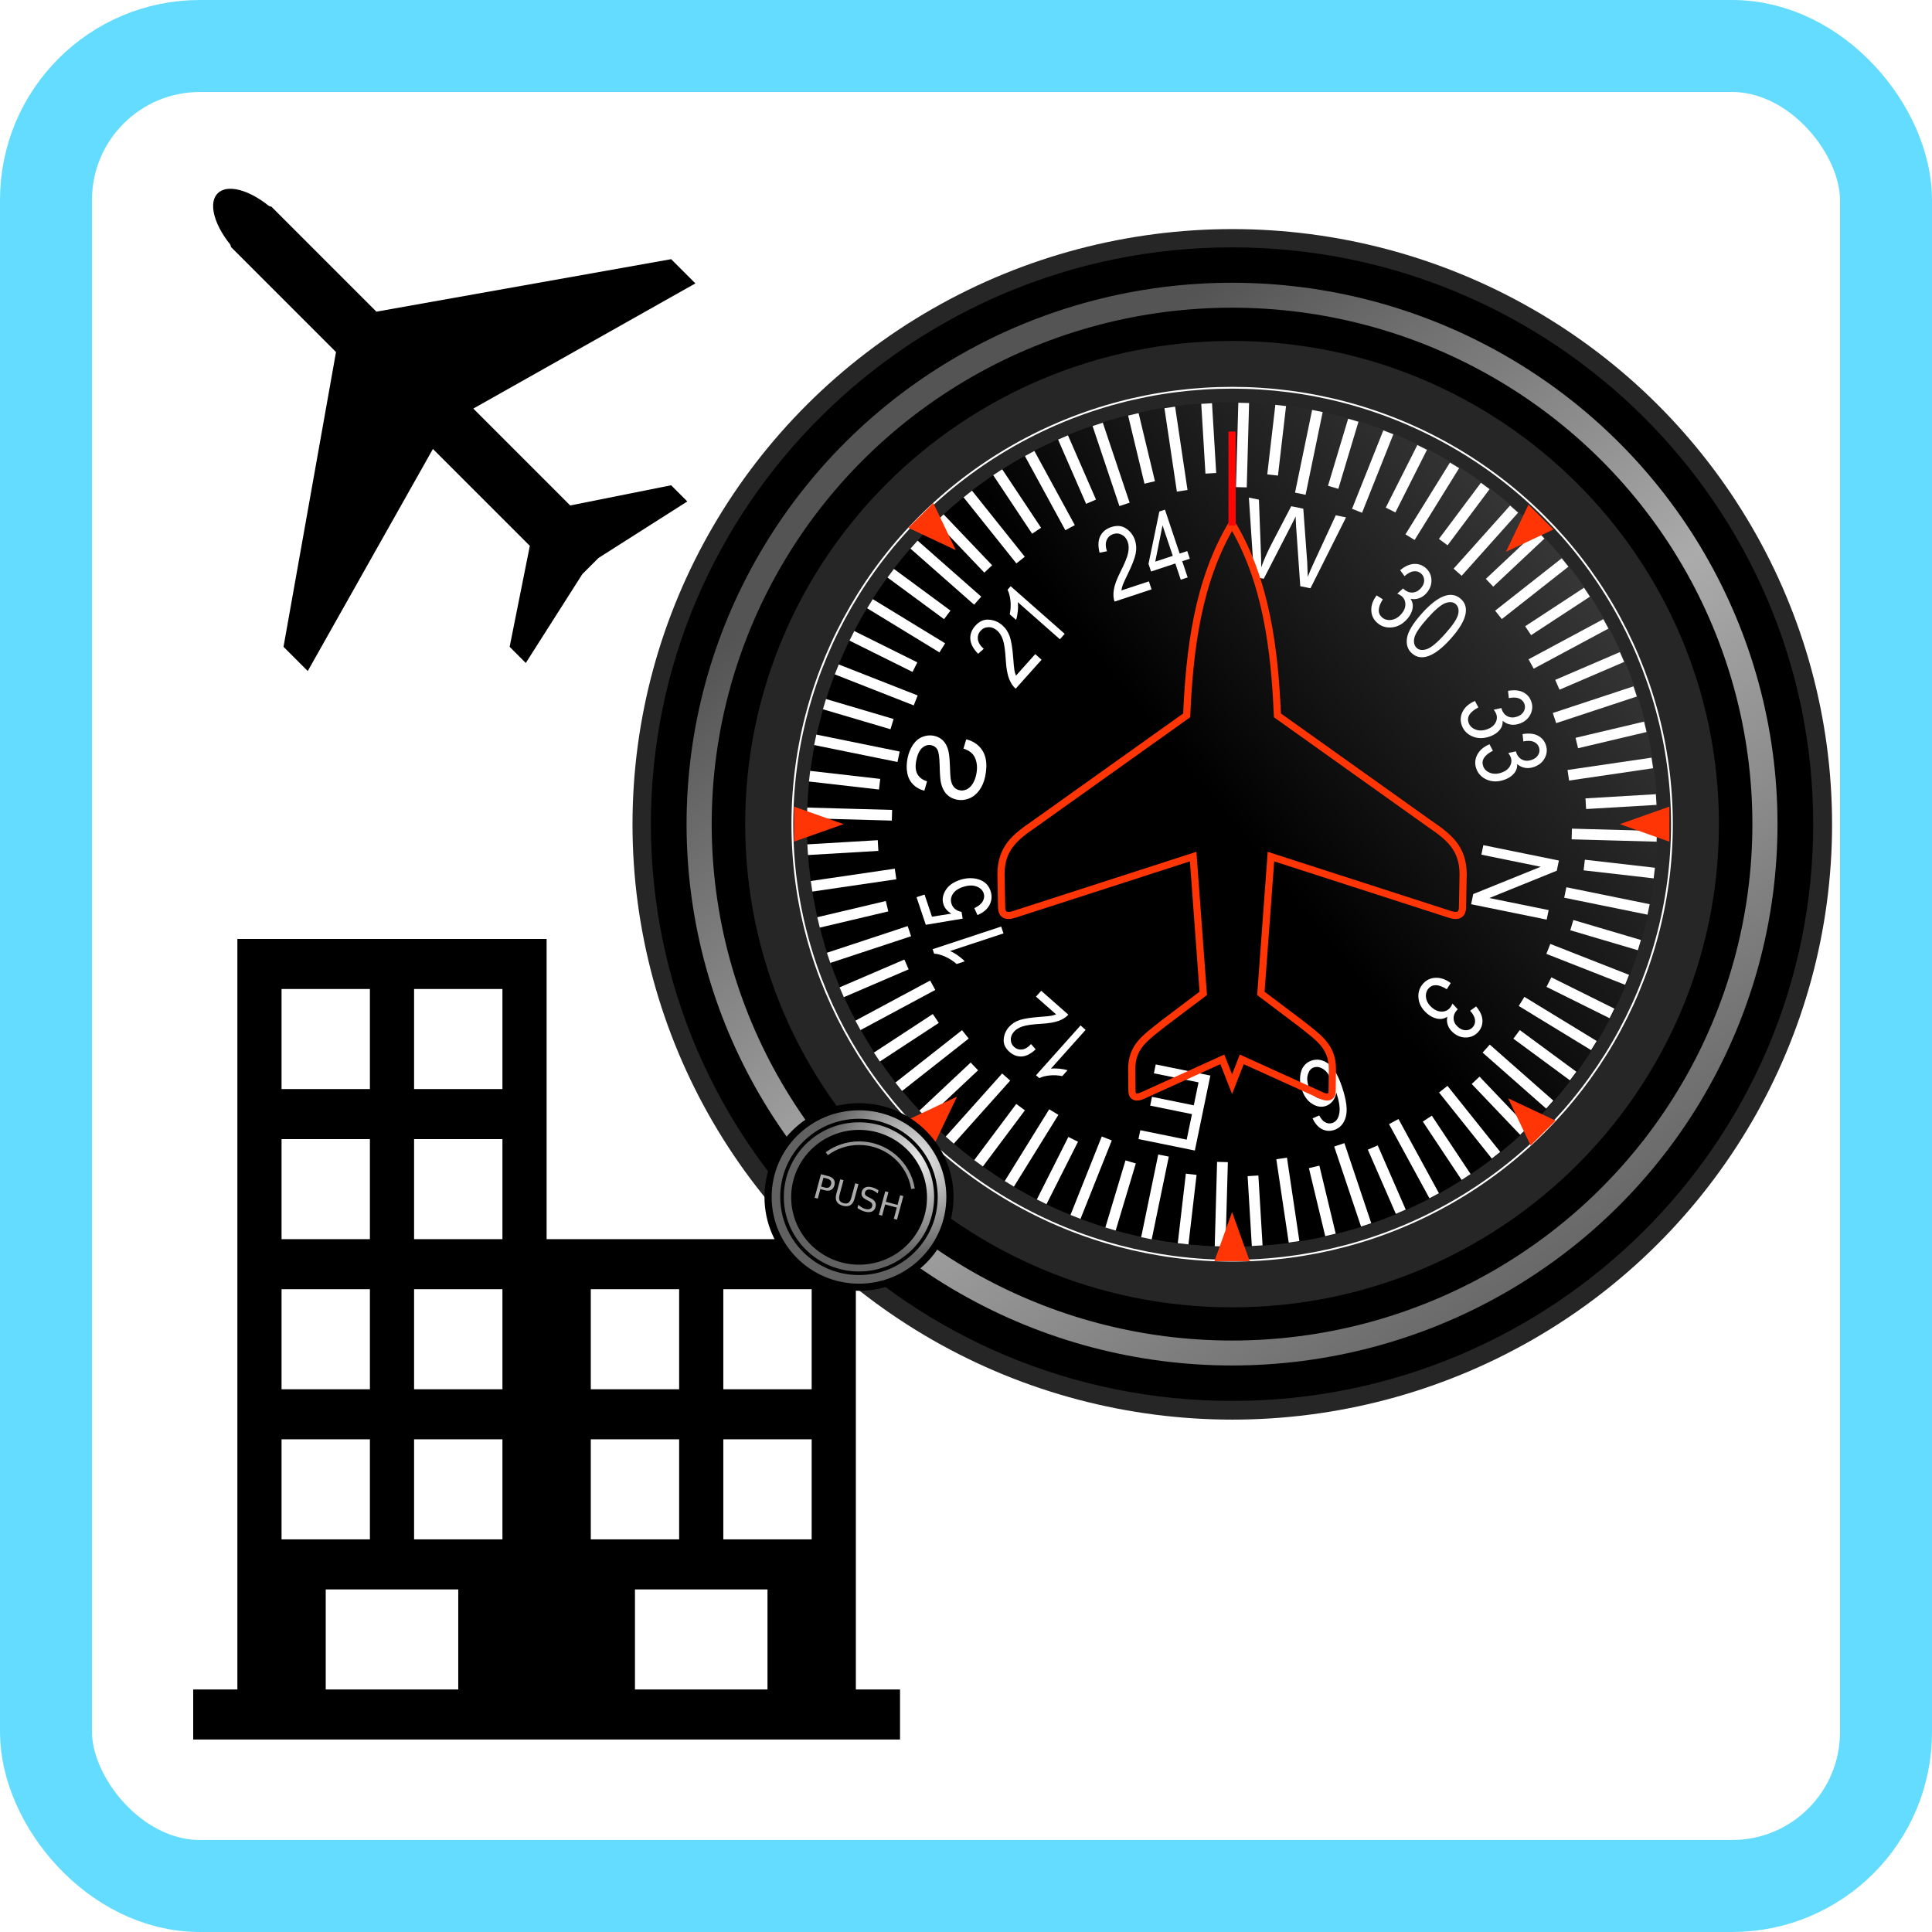 <?xml version="1.0" encoding="UTF-8" standalone="no"?>
<!-- Created with Inkscape (http://www.inkscape.org/) -->

<svg
   xmlns:dc="http://purl.org/dc/elements/1.1/"
   xmlns:cc="http://creativecommons.org/ns#"
   xmlns:rdf="http://www.w3.org/1999/02/22-rdf-syntax-ns#"
   xmlns:svg="http://www.w3.org/2000/svg"
   xmlns="http://www.w3.org/2000/svg"
   xmlns:xlink="http://www.w3.org/1999/xlink"
   xmlns:sodipodi="http://sodipodi.sourceforge.net/DTD/sodipodi-0.dtd"
   xmlns:inkscape="http://www.inkscape.org/namespaces/inkscape"
   width="500"
   height="500"
   viewBox="0 0 500 500"
   id="svg2"
   version="1.1"
   inkscape:version="0.91 r13725"
   sodipodi:docname="Heading Indicator with Airplane and Office on Round Rect Light Blue.svg">
  <defs
     id="defs4">
    <inkscape:perspective
       id="perspective10"
       inkscape:persp3d-origin="372.04724 : 350.78739 : 1"
       inkscape:vp_z="744.09448 : 526.18109 : 1"
       inkscape:vp_y="0 : 1000 : 0"
       inkscape:vp_x="0 : 526.18109 : 1"
       sodipodi:type="inkscape:persp3d" />
    <inkscape:perspective
       sodipodi:type="inkscape:persp3d"
       inkscape:vp_x="0 : 526.18109 : 1"
       inkscape:vp_y="0 : 1000 : 0"
       inkscape:vp_z="744.09448 : 526.18109 : 1"
       inkscape:persp3d-origin="372.04724 : 350.78739 : 1"
       id="perspective2390" />
    <inkscape:perspective
       sodipodi:type="inkscape:persp3d"
       inkscape:vp_x="0 : 526.18109 : 1"
       inkscape:vp_y="0 : 1000 : 0"
       inkscape:vp_z="744.09448 : 526.18109 : 1"
       inkscape:persp3d-origin="372.04724 : 350.78739 : 1"
       id="perspective2494" />
    <inkscape:perspective
       sodipodi:type="inkscape:persp3d"
       inkscape:vp_x="0 : 526.18109 : 1"
       inkscape:vp_y="0 : 1000 : 0"
       inkscape:vp_z="744.09448 : 526.18109 : 1"
       inkscape:persp3d-origin="372.04724 : 350.78739 : 1"
       id="perspective3394" />
    <inkscape:perspective
       sodipodi:type="inkscape:persp3d"
       inkscape:vp_x="0 : 16 : 1"
       inkscape:vp_y="0 : 1000 : 0"
       inkscape:vp_z="32 : 16 : 1"
       inkscape:persp3d-origin="16 : 10.666667 : 1"
       id="perspective3458" />
    <linearGradient
       id="linearGradient5463">
      <stop
         id="stop5465"
         offset="0"
         style="stop-color:white;stop-opacity:1;" />
      <stop
         id="stop5467"
         offset="1"
         style="stop-color:white;stop-opacity:0;" />
    </linearGradient>
    <linearGradient
       id="linearGradient5855">
      <stop
         id="stop5857"
         offset="0"
         style="stop-color:#ececec;stop-opacity:1;" />
      <stop
         id="stop5859"
         offset="1"
         style="stop-color:#616161;stop-opacity:1;" />
    </linearGradient>
    <linearGradient
       id="linearGradient5786">
      <stop
         id="stop5788"
         offset="0"
         style="stop-color:#363636;stop-opacity:1;" />
      <stop
         id="stop5790"
         offset="1"
         style="stop-color:#000000;stop-opacity:1;" />
    </linearGradient>
    <linearGradient
       id="linearGradient5747">
      <stop
         id="stop5749"
         offset="0"
         style="stop-color:#545454;stop-opacity:1;" />
      <stop
         style="stop-color:#ababab;stop-opacity:1;"
         offset="0.5"
         id="stop5755" />
      <stop
         id="stop5751"
         offset="1"
         style="stop-color:#656565;stop-opacity:1;" />
    </linearGradient>
    <filter
       id="filter5743"
       inkscape:collect="always">
      <feGaussianBlur
         id="feGaussianBlur5745"
         stdDeviation="2.363"
         inkscape:collect="always" />
    </filter>
    <linearGradient
       gradientUnits="userSpaceOnUse"
       y2="286.431"
       x2="263.229"
       y1="111.156"
       x1="132.148"
       id="linearGradient5753"
       xlink:href="#linearGradient5747"
       inkscape:collect="always" />
    <linearGradient
       gradientUnits="userSpaceOnUse"
       y2="187.362"
       x2="191.429"
       y1="115.969"
       x1="280.226"
       id="linearGradient5792"
       xlink:href="#linearGradient5786"
       inkscape:collect="always" />
    <filter
       id="filter5851"
       inkscape:collect="always">
      <feGaussianBlur
         id="feGaussianBlur5853"
         stdDeviation="0.944"
         inkscape:collect="always" />
    </filter>
    <radialGradient
       gradientUnits="userSpaceOnUse"
       r="30.442"
       fy="277.944"
       fx="112.07"
       cy="277.944"
       cx="112.07"
       id="radialGradient5861"
       xlink:href="#linearGradient5855"
       inkscape:collect="always" />
    <radialGradient
       r="30.442"
       fy="277.944"
       fx="112.07"
       cy="277.944"
       cx="112.07"
       gradientUnits="userSpaceOnUse"
       id="radialGradient5949"
       xlink:href="#linearGradient5855"
       inkscape:collect="always" />
  </defs>
  <sodipodi:namedview
     id="base"
     pagecolor="#ffffff"
     bordercolor="#666666"
     borderopacity="1.0"
     inkscape:pageopacity="0.0"
     inkscape:pageshadow="2"
     inkscape:zoom="0.41859222"
     inkscape:cx="-497.87781"
     inkscape:cy="156.94371"
     inkscape:document-units="px"
     inkscape:current-layer="layer1"
     showgrid="false"
     inkscape:window-width="1858"
     inkscape:window-height="1057"
     inkscape:window-x="54"
     inkscape:window-y="-8"
     inkscape:window-maximized="1"
     units="px" />
  <g
     inkscape:label="Layer 1"
     inkscape:groupmode="layer"
     id="layer1"
     transform="translate(0,-552.362)">
    <rect
       style="fill:#ffffff;fill-opacity:1;stroke:#64dcff;stroke-width:23.81;stroke-linejoin:round;stroke-miterlimit:4;stroke-dasharray:none;stroke-opacity:1"
       id="rect4148"
       width="476.19"
       height="476.19"
       x="11.905"
       y="564.267"
       ry="39.816" />
    <g
       id="g4218"
       transform="translate(495.539,244.899)">
      <g
         id="g4305"
         transform="matrix(0.377,0,0,0.427,-445.539,550.464)">
        <g
           id="g4265">
          <path
             id="path4267"
             d="m 454.89,454.886 0,-272.931 -212.283,0 0,-181.955 -212.279,0 0,454.886 -30.327,0 0,30.326 485.211,0 0,-30.326 -30.322,0 z M 60.652,30.327 l 60.653,0 0,60.651 -60.653,0 0,-60.651 z m 0,90.977 60.653,0 0,60.651 -60.653,0 0,-60.651 z m 0,90.978 60.653,0 0,60.648 -60.653,0 0,-60.648 z m 0,90.975 60.653,0 0,60.648 -60.653,0 0,-60.648 z m 121.304,151.629 -90.977,0 0,-60.649 90.978,0 0,60.649 z m 30.327,-90.98 -60.654,0 0,-60.648 60.654,0 0,60.648 z m 0,-90.976 -60.654,0 0,-60.648 60.654,0 0,60.648 z m 0,-90.975 -60.654,0 0,-60.651 60.654,0 0,60.651 z m 0,-90.977 -60.654,0 0,-60.651 60.654,0 0,60.651 z m 60.651,121.304 60.653,0 0,60.648 -60.653,0 0,-60.648 z m 0,90.975 60.653,0 0,60.648 -60.653,0 0,-60.648 z m 121.302,151.629 -90.98,0 0,-60.649 90.98,0 0,60.649 z m 30.326,-90.98 -60.653,0 0,-60.648 60.653,0 0,60.648 z m 0,-90.976 -60.653,0 0,-60.648 60.653,0 0,60.648 z"
             inkscape:connector-curvature="0" />
        </g>
        <g
           id="g4269" />
        <g
           id="g4271" />
        <g
           id="g4273" />
        <g
           id="g4275" />
        <g
           id="g4277" />
        <g
           id="g4279" />
        <g
           id="g4281" />
        <g
           id="g4283" />
        <g
           id="g4285" />
        <g
           id="g4287" />
        <g
           id="g4289" />
        <g
           id="g4291" />
        <g
           id="g4293" />
        <g
           id="g4295" />
        <g
           id="g4297" />
      </g>
      <g
         transform="matrix(0.929,0,0,0.922,-362.905,347.584)"
         style="display:inline"
         inkscape:label="v"
         id="layer3"
         inkscape:transform-center-x="189.85699"
         inkscape:transform-center-y="-117.74765">
        <circle
           style="display:inline;fill:#000000;fill-opacity:1;fill-rule:evenodd;stroke:none;stroke-width:0.933;stroke-linecap:butt;stroke-linejoin:miter;stroke-miterlimit:4;stroke-dasharray:none;stroke-dashoffset:0;stroke-opacity:1"
           id="path5795"
           transform="matrix(1.072,0,0,1.072,-4.735,-13.014)"
           cx="191.429"
           cy="187.362"
           r="114.286" />
        <circle
           transform="matrix(1.462,0,0,1.462,-79.352,-86.047)"
           id="path5798"
           style="display:inline;fill:#262626;fill-opacity:1;fill-rule:evenodd;stroke:none;stroke-width:0.933;stroke-linecap:butt;stroke-linejoin:miter;stroke-miterlimit:4;stroke-dasharray:none;stroke-dashoffset:0;stroke-opacity:1"
           cx="191.429"
           cy="187.362"
           r="114.286" />
        <circle
           style="display:inline;fill:url(#linearGradient5792);fill-opacity:1;fill-rule:evenodd;stroke:none;stroke-width:0.965;stroke-linecap:butt;stroke-linejoin:miter;stroke-miterlimit:4;stroke-dasharray:none;stroke-dashoffset:0;stroke-opacity:1"
           id="path4815"
           transform="matrix(1.037,0,0,1.037,2.033,-6.39)"
           cx="191.429"
           cy="187.362"
           r="114.286" />
        <g
           transform="matrix(-0.201,0.98,-0.98,-0.201,424.764,29.258)"
           id="g5978">
          <path
             id="path5639"
             style="display:inline;fill:none;fill-opacity:1;fill-rule:evenodd;stroke:#ffffff;stroke-width:3;stroke-linecap:butt;stroke-linejoin:miter;stroke-miterlimit:4;stroke-dasharray:none;stroke-dashoffset:0;stroke-opacity:1"
             d="m 216.908,94.492 4.095,-23.223 m -11.942,18.159 1.711,-19.56 m -18.927,19.56 -1.711,-19.56 M 174.903,92.46 169.821,73.495 m -11.094,24.839 -8.288,-17.775 m -6.627,26.364 -11.254,-16.072 m -1.98,27.09 -13.875,-13.875 m 2.858,27.109 -16.072,-11.254 m 7.487,26.171 -17.777,-8.289 m 11.905,24.465 -18.972,-5.083 m 15.941,22.025 -19.564,-1.712 m 19.564,18.926 -19.564,1.712 m 22.559,15.239 -18.939,5.075 m 24.874,11.078 -17.809,8.304 m 26.387,6.611 -16.099,11.273 m 27.127,1.944 -0.016,0.016 m 0,0 -13.897,13.897 m 27.118,-2.869 -11.275,16.102 m 26.19,-7.515 -8.29,17.779 m 24.465,-11.906 -5.083,18.97 m 22.024,-15.938 -1.712,19.564 m 18.926,-19.564 1.712,19.564 m 15.229,-22.596 5.083,18.97 m 11.091,-24.843 8.29,17.779 m 6.625,-26.366 11.275,16.102 m 1.931,-27.146 0.016,0.016 m 0,0 13.891,13.891 m -2.879,-27.123 16.099,11.273 m -7.496,-26.177 17.791,8.296 m -11.881,-24.46 18.939,5.075 m -15.944,-22.026 19.564,1.712 m -19.564,-18.926 19.564,-1.712 M 295.802,162.266 314.774,157.182 m -24.843,-11.092 17.777,-8.289 m -26.38,-6.616 16.082,-11.261 m -27.082,-1.985 13.875,-13.875 m -27.109,2.858 11.254,-16.072 m -26.17,7.484 8.288,-17.775 m -24.464,11.901 5.082,-18.966 m -30.632,19.558 0,-23.683 M 184.013,94.577 179.902,71.265 M 168.067,98.834 159.98,76.616 M 153.118,105.829 141.283,85.329 M 139.562,115.248 124.351,97.12 m 3.536,29.805 -18.128,-15.212 m 8.692,28.757 -20.504,-11.838 m 13.531,26.798 -22.221,-8.088 m 17.936,24.028 -23.317,-4.111 m 21.793,20.556 -23.688,0 m 25.214,16.444 -23.318,4.112 m 27.604,11.828 -22.223,8.088 m 29.183,6.878 -20.493,11.832 m 29.944,1.705 -18.131,15.214 m 29.806,-3.539 -15.214,18.131 m 28.77,-8.714 -11.852,20.527 m 26.799,-13.534 -8.088,22.223 m 24.028,-17.936 -4.106,23.287 m 20.55,-21.793 0,23.688 m 16.444,-25.182 4.106,23.287 m 11.833,-27.574 8.088,22.223 m 6.859,-29.216 11.852,20.527 m 1.704,-29.945 15.214,18.131 m -3.539,-29.806 18.131,15.214 m -8.681,-28.751 20.493,11.832 m -13.532,-26.798 22.223,8.088 m -17.936,-24.028 23.318,4.112 m -21.792,-20.556 23.688,0 m -25.212,-16.444 23.317,-4.111 m -27.602,-11.829 22.221,-8.088 m -29.194,-6.872 20.504,-11.838 m -29.941,-1.708 18.128,-15.212 m -29.804,3.535 15.207,-18.123 m -28.763,8.704 11.836,-20.5 m -26.784,13.505 8.087,-22.218"
             inkscape:connector-curvature="0" />
          <path
             style="font-style:normal;font-variant:normal;font-weight:normal;font-stretch:normal;font-size:30px;font-family:Arial;-inkscape-font-specification:Arial;display:inline;fill:#ffffff;fill-opacity:1;stroke:none;stroke-width:1px;stroke-linecap:butt;stroke-linejoin:miter;stroke-opacity:1"
             d="m 192.032,118.072 0,-21.475 2.915,0 11.279,16.86 0,-16.86 2.725,0 0,21.475 -2.915,0 -11.279,-16.875 0,16.875 -2.725,0"
             id="text5666"
             inkscape:connector-curvature="0" />
          <path
             style="font-style:normal;font-variant:normal;font-weight:normal;font-stretch:normal;font-size:30px;font-family:Arial;-inkscape-font-specification:Arial;display:inline;fill:#ffffff;fill-opacity:1;stroke:none;stroke-width:1px;stroke-linecap:butt;stroke-linejoin:miter;stroke-opacity:1"
             d="m 191.89,265.1 2.681,0.234 c 0.127,-1.074 0.42,-1.958 0.879,-2.651 0.469,-0.684 1.191,-1.24 2.168,-1.67 0.977,-0.42 2.075,-0.63 3.296,-0.63 1.084,0 2.041,0.161 2.871,0.483 0.83,0.322 1.445,0.762 1.846,1.318 0.41,0.566 0.615,1.182 0.615,1.846 -2e-5,0.674 -0.195,1.26 -0.586,1.758 -0.391,0.508 -1.035,0.933 -1.934,1.274 -0.576,0.225 -1.851,0.571 -3.823,1.04 -1.973,0.478 -3.354,0.928 -4.146,1.348 -1.025,0.537 -1.792,1.201 -2.3,1.992 -0.498,0.801 -0.747,1.694 -0.747,2.681 0,1.084 0.308,2.095 0.923,3.032 0.615,0.947 1.514,1.665 2.695,2.153 1.182,0.488 2.495,0.732 3.94,0.732 1.592,-2e-5 2.993,-0.259 4.204,-0.776 1.221,-0.508 2.158,-1.26 2.812,-2.256 0.654,-0.996 1.006,-2.124 1.055,-3.384 l -2.725,-0.205 c -0.146,1.357 -0.645,2.383 -1.494,3.076 -0.84,0.693 -2.085,1.04 -3.735,1.04 -1.719,-2e-5 -2.974,-0.317 -3.765,-0.952 -0.781,-0.625 -1.172,-1.382 -1.172,-2.271 0,-0.771 0.278,-1.406 0.835,-1.904 0.547,-0.498 1.973,-1.011 4.277,-1.538 2.314,-0.518 3.901,-0.972 4.761,-1.362 1.25,-0.576 2.173,-1.309 2.769,-2.197 0.596,-0.879 0.894,-1.895 0.894,-3.047 -2e-5,-1.143 -0.327,-2.222 -0.981,-3.237 -0.654,-1.006 -1.597,-1.792 -2.827,-2.358 -1.221,-0.557 -2.598,-0.835 -4.131,-0.835 -1.943,0 -3.574,0.283 -4.893,0.85 -1.309,0.566 -2.339,1.416 -3.091,2.549 -0.742,1.143 -1.133,2.432 -1.172,3.867"
             id="text5670"
             inkscape:connector-curvature="0" />
          <path
             style="font-style:normal;font-variant:normal;font-weight:normal;font-stretch:normal;font-size:30px;font-family:Arial;-inkscape-font-specification:Arial;display:inline;fill:#ffffff;fill-opacity:1;stroke:none;stroke-width:1px;stroke-linecap:butt;stroke-linejoin:miter;stroke-opacity:1"
             d="m 131.095,179.707 -21.475,-5.698 0,2.915 14.077,3.267 c 1.475,0.352 2.939,0.654 4.395,0.908 -2.295,0.547 -3.618,0.869 -3.97,0.967 l -14.502,4.087 0,3.428 10.869,3.076 c 2.695,0.771 5.229,1.328 7.603,1.67 -1.357,0.273 -2.915,0.63 -4.673,1.069 l -13.799,3.369 0,2.856 21.475,-5.889 0,-2.739 -16.362,-4.526 c -1.367,-0.381 -2.207,-0.605 -2.52,-0.674 0.986,-0.225 1.826,-0.435 2.52,-0.63 l 16.362,-4.556 0,-2.9"
             id="text5674"
             inkscape:connector-curvature="0" />
          <path
             style="font-style:normal;font-variant:normal;font-weight:normal;font-stretch:normal;font-size:30px;font-family:Arial;-inkscape-font-specification:Arial;display:inline;fill:#ffffff;fill-opacity:1;stroke:none;stroke-width:1px;stroke-linecap:butt;stroke-linejoin:miter;stroke-opacity:1"
             d="m 292.107,179.552 -21.475,0 0,15.527 2.534,0 0,-12.686 6.577,0 0,11.88 2.52,0 0,-11.88 7.31,0 0,13.184 2.534,0 0,-16.025"
             id="text5678"
             inkscape:connector-curvature="0" />
          <path
             style="font-style:normal;font-variant:normal;font-weight:bold;font-stretch:normal;font-size:28px;font-family:'Arial Narrow';-inkscape-font-specification:'Arial Narrow Bold';display:inline;fill:#ffffff;fill-opacity:1;stroke:none;stroke-width:1px;stroke-linecap:butt;stroke-linejoin:miter;stroke-opacity:1"
             d="m 231.76,119.197 1.916,0.728 c -0.949,2.483 -0.686,4.151 0.79,5.003 0.797,0.46 1.682,0.524 2.653,0.19 0.976,-0.342 1.774,-1.049 2.394,-2.123 0.583,-1.01 0.784,-1.978 0.603,-2.904 -0.181,-0.926 -0.663,-1.614 -1.444,-2.065 -0.332,-0.191 -0.788,-0.349 -1.368,-0.474 l 1.281,-1.755 0.259,0.181 c 0.86,0.497 1.712,0.636 2.554,0.417 0.842,-0.219 1.518,-0.77 2.029,-1.655 0.469,-0.813 0.62,-1.594 0.453,-2.343 -0.163,-0.757 -0.568,-1.322 -1.215,-1.696 -0.671,-0.387 -1.39,-0.455 -2.156,-0.203 -0.754,0.249 -1.497,0.862 -2.23,1.839 l -1.522,-1.384 c 1.078,-1.356 2.222,-2.19 3.433,-2.501 1.211,-0.311 2.365,-0.15 3.462,0.483 1.152,0.665 1.885,1.657 2.198,2.974 0.313,1.317 0.096,2.623 -0.652,3.918 -0.456,0.789 -1.033,1.388 -1.731,1.795 -0.69,0.412 -1.444,0.614 -2.26,0.606 0.477,0.486 0.796,1.018 0.958,1.595 0.161,0.577 0.181,1.236 0.059,1.976 -0.122,0.74 -0.399,1.485 -0.832,2.235 -0.921,1.594 -2.144,2.63 -3.672,3.106 -1.523,0.468 -2.939,0.324 -4.249,-0.433 -1.216,-0.702 -1.99,-1.739 -2.325,-3.11 -0.334,-1.372 -0.13,-2.838 0.613,-4.398"
             id="text5682"
             inkscape:connector-curvature="0" />
          <path
             style="font-style:normal;font-variant:normal;font-weight:bold;font-stretch:normal;font-size:28px;font-family:'Arial Narrow';-inkscape-font-specification:'Arial Narrow Bold';display:inline;fill:#ffffff;fill-opacity:1;stroke:none;stroke-width:1px;stroke-linecap:butt;stroke-linejoin:miter;stroke-opacity:1"
             d="m 276.68,149.253 -1.171,-1.645 c 0.796,-0.681 1.29,-1.292 1.482,-1.835 0.284,-0.785 0.236,-1.505 -0.142,-2.16 -0.588,-1.018 -1.691,-1.471 -3.309,-1.357 -1.395,0.1 -3.16,0.761 -5.296,1.984 0.99,-0.035 1.854,0.14 2.592,0.524 0.746,0.38 1.314,0.909 1.706,1.588 0.652,1.129 0.706,2.408 0.163,3.837 -0.531,1.432 -1.652,2.643 -3.365,3.632 -1.16,0.67 -2.337,1.065 -3.53,1.186 -1.181,0.124 -2.188,-0.016 -3.02,-0.419 -0.833,-0.403 -1.479,-1.004 -1.94,-1.801 -0.829,-1.437 -0.866,-2.994 -0.109,-4.673 0.757,-1.679 2.647,-3.391 5.67,-5.136 3.355,-1.937 6.018,-2.838 7.99,-2.703 1.98,0.13 3.401,0.941 4.262,2.433 0.624,1.081 0.775,2.199 0.452,3.354 -0.31,1.158 -1.122,2.221 -2.436,3.19 m -11.605,-2.819 c -1.255,0.725 -2.095,1.604 -2.518,2.638 -0.416,1.03 -0.398,1.935 0.053,2.716 0.396,0.687 1.109,1.091 2.137,1.213 1.033,0.13 2.177,-0.167 3.432,-0.892 1.231,-0.711 2.032,-1.531 2.4,-2.459 0.369,-0.929 0.33,-1.78 -0.117,-2.553 -0.438,-0.758 -1.16,-1.225 -2.167,-1.401 -0.995,-0.173 -2.068,0.073 -3.22,0.738"
             id="text5686"
             inkscape:connector-curvature="0" />
          <path
             style="font-style:normal;font-variant:normal;font-weight:bold;font-stretch:normal;font-size:26px;font-family:'Arial Narrow';-inkscape-font-specification:'Arial Narrow Bold';display:inline;fill:#ffffff;fill-opacity:1;stroke:none;stroke-width:1px;stroke-linecap:butt;stroke-linejoin:miter;stroke-opacity:1"
             d="m 264.118,217.782 0.939,-1.627 12.611,7.281 c -0.224,-0.628 -0.385,-1.39 -0.483,-2.287 -0.09,-0.893 -0.101,-1.671 -0.031,-2.334 l 1.913,1.104 c -0.003,1.19 0.169,2.34 0.515,3.449 0.343,1.116 0.785,2.017 1.328,2.702 l -0.609,1.055 -16.184,-9.344 m -5.423,13.786 -1.902,-1.098 5.046,-8.741 c 0.782,0.422 1.51,1.15 2.184,2.184 0.669,1.041 1.278,2.585 1.826,4.631 0.634,2.389 1.226,4.055 1.776,4.998 0.557,0.947 1.192,1.626 1.903,2.037 0.821,0.474 1.628,0.617 2.42,0.43 0.795,-0.176 1.396,-0.616 1.803,-1.319 0.436,-0.755 0.515,-1.535 0.237,-2.34 -0.278,-0.805 -0.937,-1.509 -1.978,-2.109 l 1.174,-1.551 c 1.479,1.01 2.389,2.117 2.73,3.321 0.344,1.215 0.159,2.442 -0.556,3.681 -0.779,1.349 -1.821,2.105 -3.128,2.269 -1.311,0.172 -2.545,-0.077 -3.703,-0.746 -1.026,-0.592 -1.855,-1.433 -2.488,-2.521 -0.625,-1.084 -1.284,-2.838 -1.976,-5.26 -0.431,-1.539 -0.743,-2.555 -0.938,-3.048 -0.198,-0.486 -0.426,-0.92 -0.684,-1.304 l -3.745,6.487"
             id="text5690"
             inkscape:connector-curvature="0" />
          <path
             style="font-style:normal;font-variant:normal;font-weight:bold;font-stretch:normal;font-size:28px;font-family:'Arial Narrow';-inkscape-font-specification:'Arial Narrow Bold';display:inline;fill:#ffffff;fill-opacity:1;stroke:none;stroke-width:1px;stroke-linecap:butt;stroke-linejoin:miter;stroke-opacity:1"
             d="m 241.379,245.008 1.752,-1.012 7.841,13.581 c 0.129,-0.706 0.39,-1.504 0.781,-2.393 0.396,-0.881 0.806,-1.612 1.228,-2.193 l 1.189,2.06 c -0.644,1.109 -1.103,2.273 -1.377,3.494 -0.282,1.226 -0.354,2.304 -0.216,3.235 l -1.137,0.656 -10.062,-17.429 m -1.827,7.117 -1.726,1.249 c -0.78,-1.023 -1.576,-1.663 -2.388,-1.921 -0.815,-0.245 -1.554,-0.176 -2.217,0.207 -0.829,0.479 -1.324,1.27 -1.487,2.374 -0.158,1.112 0.144,2.327 0.905,3.645 0.716,1.239 1.561,2.03 2.537,2.371 0.973,0.354 1.897,0.278 2.773,-0.228 0.529,-0.305 0.94,-0.742 1.232,-1.311 0.289,-0.556 0.415,-1.176 0.378,-1.86 l 1.796,-0.69 3.762,9.715 -7.069,4.081 -1.176,-2.037 5.671,-3.274 -1.924,-5.109 c -0.425,1.214 -1.112,2.094 -2.059,2.641 -1.192,0.688 -2.52,0.776 -3.984,0.264 -1.467,-0.5 -2.698,-1.61 -3.691,-3.331 -0.98,-1.697 -1.379,-3.409 -1.196,-5.135 0.179,-1.714 1.01,-2.999 2.494,-3.856 1.231,-0.711 2.519,-0.886 3.864,-0.526 1.341,0.373 2.509,1.283 3.502,2.73"
             id="text5694"
             inkscape:connector-curvature="0" />
          <path
             style="font-style:normal;font-variant:normal;font-weight:bold;font-stretch:normal;font-size:28px;font-family:'Arial Narrow';-inkscape-font-specification:'Arial Narrow Bold';display:inline;fill:#ffffff;fill-opacity:1;stroke:none;stroke-width:1px;stroke-linecap:butt;stroke-linejoin:miter;stroke-opacity:1"
             d="m 164.596,251.081 1.183,-2.048 9.413,5.435 c -0.455,0.842 -1.239,1.626 -2.352,2.352 -1.121,0.721 -2.784,1.376 -4.988,1.967 -2.573,0.683 -4.367,1.32 -5.383,1.913 -1.02,0.6 -1.751,1.283 -2.193,2.049 -0.51,0.884 -0.665,1.753 -0.463,2.606 0.19,0.857 0.663,1.504 1.421,1.941 0.813,0.469 1.653,0.555 2.521,0.255 0.867,-0.299 1.625,-1.009 2.272,-2.13 l 1.67,1.264 c -1.088,1.593 -2.28,2.573 -3.576,2.94 -1.309,0.371 -2.63,0.171 -3.964,-0.599 -1.452,-0.839 -2.267,-1.961 -2.444,-3.369 -0.185,-1.412 0.083,-2.741 0.803,-3.988 0.638,-1.105 1.543,-1.998 2.715,-2.679 1.167,-0.673 3.056,-1.383 5.665,-2.128 1.657,-0.464 2.751,-0.801 3.282,-1.01 0.523,-0.214 0.991,-0.459 1.404,-0.737 l -6.986,-4.033 m -7.224,-6.902 1.752,1.012 -7.841,13.581 c 0.676,-0.241 1.497,-0.414 2.463,-0.52 0.961,-0.098 1.799,-0.108 2.513,-0.033 l -1.189,2.06 c -1.282,-0.003 -2.52,0.182 -3.715,0.555 -1.202,0.369 -2.172,0.846 -2.91,1.43 l -1.137,-0.656 10.062,-17.429"
             id="text5698"
             inkscape:connector-curvature="0" />
          <path
             style="font-style:normal;font-variant:normal;font-weight:bold;font-stretch:normal;font-size:28px;font-family:'Arial Narrow';-inkscape-font-specification:'Arial Narrow Bold';display:inline;fill:#ffffff;fill-opacity:1;stroke:none;stroke-width:1px;stroke-linecap:butt;stroke-linejoin:miter;stroke-opacity:1"
             d="m 138.237,224.179 2.048,-1.183 5.435,9.413 c -0.815,0.502 -1.886,0.789 -3.213,0.861 -1.331,0.064 -3.099,-0.2 -5.303,-0.79 -2.569,-0.695 -4.442,-1.04 -5.618,-1.035 -1.184,0.01 -2.158,0.236 -2.924,0.678 -0.884,0.51 -1.452,1.186 -1.704,2.026 -0.264,0.837 -0.178,1.634 0.26,2.392 0.469,0.813 1.154,1.307 2.055,1.481 0.901,0.175 1.911,-0.062 3.032,-0.709 l 0.814,1.93 c -1.738,0.835 -3.261,1.088 -4.567,0.758 -1.319,-0.333 -2.363,-1.167 -3.133,-2.501 -0.839,-1.452 -0.983,-2.832 -0.432,-4.139 0.546,-1.315 1.442,-2.332 2.69,-3.053 1.105,-0.638 2.335,-0.959 3.691,-0.963 1.348,7.8e-4 3.338,0.331 5.97,0.989 1.667,0.427 2.783,0.682 3.348,0.767 0.56,0.077 1.088,0.098 1.584,0.064 l -4.033,-6.986 m -2.238,-8.606 -4.156,2.399 3.562,6.169 -1.954,1.128 -15.001,-0.006 -0.82,-1.421 11.248,-6.494 -1.114,-1.93 1.954,-1.128 1.114,1.93 4.156,-2.399 1.012,1.752 m -6.11,3.527 -7.826,4.519 10.397,-0.067 -2.57,-4.452"
             id="text5702"
             inkscape:connector-curvature="0" />
          <path
             style="font-style:normal;font-variant:normal;font-weight:bold;font-stretch:normal;font-size:28px;font-family:'Arial Narrow';-inkscape-font-specification:'Arial Narrow Bold';display:inline;fill:#ffffff;fill-opacity:1;stroke:none;stroke-width:1px;stroke-linecap:butt;stroke-linejoin:miter;stroke-opacity:1"
             d="m 129.354,161.263 0.728,-1.916 c 2.483,0.949 4.151,0.686 5.003,-0.79 0.46,-0.797 0.524,-1.682 0.19,-2.653 -0.342,-0.976 -1.049,-1.774 -2.123,-2.394 -1.01,-0.583 -1.978,-0.784 -2.904,-0.603 -0.926,0.181 -1.614,0.663 -2.065,1.444 -0.191,0.332 -0.349,0.788 -0.474,1.368 l -1.755,-1.281 0.181,-0.259 c 0.497,-0.86 0.636,-1.712 0.417,-2.554 -0.219,-0.842 -0.77,-1.518 -1.655,-2.029 -0.813,-0.469 -1.594,-0.62 -2.343,-0.453 -0.757,0.163 -1.322,0.568 -1.696,1.215 -0.387,0.671 -0.455,1.39 -0.203,2.156 0.249,0.754 0.862,1.497 1.839,2.23 l -1.384,1.522 c -1.356,-1.078 -2.19,-2.222 -2.501,-3.433 -0.311,-1.211 -0.15,-2.365 0.483,-3.462 0.665,-1.152 1.657,-1.885 2.974,-2.198 1.317,-0.313 2.623,-0.096 3.918,0.652 0.789,0.456 1.388,1.033 1.795,1.731 0.412,0.69 0.614,1.444 0.606,2.26 0.486,-0.477 1.018,-0.796 1.595,-0.958 0.577,-0.161 1.236,-0.181 1.976,-0.059 0.74,0.122 1.485,0.399 2.235,0.832 1.594,0.921 2.63,2.144 3.106,3.672 0.468,1.523 0.324,2.939 -0.433,4.249 -0.702,1.216 -1.739,1.99 -3.11,2.325 -1.372,0.334 -2.838,0.13 -4.398,-0.613 m 2.413,-13.367 c -2.913,-1.682 -4.893,-3.346 -5.942,-4.993 -1.044,-1.655 -1.124,-3.248 -0.24,-4.78 0.784,-1.358 2.009,-2.076 3.676,-2.156 2.015,-0.1 4.637,0.783 7.865,2.647 2.897,1.673 4.874,3.335 5.93,4.987 1.049,1.647 1.129,3.241 0.24,4.78 -0.784,1.358 -2.089,2.088 -3.917,2.19 -1.823,0.095 -4.36,-0.797 -7.612,-2.674 m 1.032,-1.788 c 2.818,1.627 4.863,2.45 6.136,2.469 1.27,0.007 2.148,-0.412 2.636,-1.257 0.46,-0.797 0.36,-1.744 -0.301,-2.842 -0.661,-1.097 -2.389,-2.453 -5.183,-4.066 -2.826,-1.631 -4.874,-2.451 -6.143,-2.457 -1.265,-0.015 -2.146,0.408 -2.643,1.269 -0.456,0.789 -0.353,1.733 0.308,2.83 0.666,1.089 2.395,2.441 5.19,4.054"
             id="text5706"
             inkscape:connector-curvature="0" />
          <path
             style="font-style:normal;font-variant:normal;font-weight:bold;font-stretch:normal;font-size:28px;font-family:'Arial Narrow';-inkscape-font-specification:'Arial Narrow Bold';display:inline;fill:#ffffff;fill-opacity:1;stroke:none;stroke-width:1px;stroke-linecap:butt;stroke-linejoin:miter;stroke-opacity:1"
             d="m 152.867,128.488 1.588,-1.296 c 1.676,2.064 3.251,2.669 4.728,1.817 0.797,-0.46 1.294,-1.195 1.491,-2.203 0.192,-1.016 -0.022,-2.061 -0.641,-3.134 -0.583,-1.01 -1.321,-1.668 -2.213,-1.974 -0.892,-0.306 -1.729,-0.233 -2.511,0.218 -0.332,0.191 -0.696,0.507 -1.095,0.948 l -0.879,-1.987 0.286,-0.134 c 0.86,-0.497 1.406,-1.164 1.638,-2.003 0.231,-0.839 0.092,-1.7 -0.418,-2.584 -0.469,-0.813 -1.07,-1.334 -1.803,-1.564 -0.737,-0.237 -1.429,-0.169 -2.076,0.204 -0.671,0.387 -1.089,0.976 -1.254,1.766 -0.162,0.777 -0.002,1.727 0.477,2.85 l -1.959,0.626 c -0.636,-1.612 -0.786,-3.02 -0.45,-4.224 0.336,-1.204 1.053,-2.123 2.15,-2.757 1.152,-0.665 2.377,-0.804 3.675,-0.417 1.297,0.388 2.32,1.229 3.067,2.523 0.456,0.789 0.685,1.588 0.689,2.396 0.011,0.804 -0.19,1.557 -0.606,2.26 0.659,-0.17 1.28,-0.181 1.86,-0.032 0.581,0.149 1.161,0.461 1.741,0.937 0.58,0.476 1.086,1.088 1.519,1.838 0.921,1.594 1.205,3.172 0.854,4.733 -0.356,1.553 -1.189,2.707 -2.499,3.464 -1.216,0.702 -2.501,0.855 -3.856,0.458 -1.355,-0.396 -2.522,-1.306 -3.502,-2.73 m 11.082,-6.398 1.588,-1.296 c 1.676,2.064 3.251,2.669 4.728,1.817 0.797,-0.46 1.294,-1.195 1.491,-2.203 0.192,-1.016 -0.022,-2.061 -0.641,-3.134 -0.583,-1.01 -1.321,-1.668 -2.213,-1.974 -0.892,-0.306 -1.729,-0.233 -2.511,0.218 -0.332,0.191 -0.696,0.507 -1.095,0.948 l -0.879,-1.987 0.286,-0.134 c 0.86,-0.497 1.406,-1.164 1.638,-2.003 0.231,-0.839 0.092,-1.7 -0.418,-2.584 -0.469,-0.813 -1.07,-1.334 -1.803,-1.564 -0.737,-0.238 -1.429,-0.169 -2.076,0.204 -0.671,0.387 -1.089,0.976 -1.254,1.766 -0.162,0.777 -0.002,1.727 0.477,2.85 l -1.959,0.626 c -0.636,-1.612 -0.786,-3.02 -0.45,-4.224 0.336,-1.204 1.053,-2.123 2.15,-2.757 1.152,-0.665 2.377,-0.804 3.675,-0.417 1.297,0.388 2.32,1.229 3.067,2.523 0.456,0.789 0.685,1.588 0.689,2.396 0.011,0.804 -0.19,1.557 -0.606,2.26 0.659,-0.17 1.28,-0.181 1.86,-0.032 0.581,0.149 1.161,0.461 1.741,0.937 0.58,0.476 1.086,1.088 1.519,1.838 0.921,1.594 1.205,3.172 0.854,4.733 -0.356,1.553 -1.189,2.707 -2.499,3.464 -1.216,0.702 -2.501,0.855 -3.856,0.458 -1.355,-0.396 -2.522,-1.306 -3.502,-2.73"
             id="text5710"
             inkscape:connector-curvature="0" />
        </g>
        <circle
           transform="matrix(1.072,0,0,1.072,-4.735,-13.014)"
           id="path4261"
           style="display:inline;fill:none;fill-opacity:1;fill-rule:evenodd;stroke:#ffffff;stroke-width:0.466;stroke-linecap:butt;stroke-linejoin:miter;stroke-miterlimit:4;stroke-dasharray:none;stroke-dashoffset:0;stroke-opacity:1"
           cx="191.429"
           cy="187.362"
           r="114.286" />
        <path
           sodipodi:nodetypes="ccccccccccccccccccccccccccc"
           d="m 200.453,260.806 2.709,-6.964 21.967,10.045 c 1.905,0.951 3.21,0.654 3.21,-1.25 l 0.065,-6.016 c 0,-6.391 -3.651,-8.714 -8.891,-12.912 l -11.033,-8.393 2.809,-38.393 49.951,16.25 c 2.384,0.783 3.41,-0.182 3.41,-1.964 l 0.176,-9.286 c 0,-7.309 -3.903,-10.464 -9.204,-14.107 l -42.529,-30.536 c -0.776,-18.121 -3.014,-37.607 -12.639,-53.75 -9.625,16.143 -11.863,35.629 -12.639,53.75 l -42.529,30.536 c -5.301,3.644 -9.204,6.798 -9.204,14.107 l 0.176,9.286 c 0,1.783 1.026,2.747 3.41,1.964 l 49.951,-16.25 2.809,38.393 -11.033,8.393 c -5.24,4.199 -8.891,6.521 -8.891,12.912 l 0.065,6.016 c 0,1.904 1.305,2.201 3.21,1.25 l 21.967,-10.045 2.709,6.964 z"
           style="display:inline;fill:none;fill-opacity:1;fill-rule:evenodd;stroke:#ff3506;stroke-width:2;stroke-linecap:butt;stroke-linejoin:miter;stroke-miterlimit:4;stroke-dasharray:none;stroke-dashoffset:0;stroke-opacity:1"
           id="path4778"
           inkscape:connector-curvature="0" />
        <path
           id="path4785"
           d="m 200.453,77.613 0,26.39"
           style="fill:none;fill-opacity:1;fill-rule:evenodd;stroke:#ff0606;stroke-width:2;stroke-linecap:butt;stroke-linejoin:miter;stroke-miterlimit:4;stroke-dasharray:none;stroke-dashoffset:0;stroke-opacity:1"
           inkscape:connector-curvature="0" />
        <path
           d="m 336.085,187.814 c 0,74.869 -60.763,135.632 -135.632,135.632 -74.869,0 -135.632,-60.763 -135.632,-135.632 0,-74.869 60.763,-135.632 135.632,-135.632 74.869,0 135.632,60.763 135.632,135.632 z m 26.264,0 c 0,89.367 -72.529,161.896 -161.896,161.896 -89.367,0 -161.896,-72.529 -161.896,-161.896 0,-89.367 72.529,-161.896 161.896,-161.896 89.367,0 161.896,72.529 161.896,161.896 z"
           style="display:inline;fill:#000000;fill-opacity:1;fill-rule:evenodd;stroke:none;stroke-width:1.685;stroke-linecap:butt;stroke-linejoin:miter;stroke-miterlimit:4;stroke-dashoffset:0;stroke-opacity:1"
           id="path4808"
           inkscape:connector-curvature="0" />
        <path
           d="m 92.225,187.814 -13.789,4.918 0,-9.835 13.789,4.918 z m 216.264,0 13.789,4.918 0,-9.835 -13.789,4.918 z m -108.035,108.885 4.918,13.789 -9.835,0 4.918,-13.789 z m -76.622,-32.397 -6.273,13.227 -6.954,-6.954 13.227,-6.273 z m 152.922,-152.922 13.227,-6.273 -6.954,-6.954 -6.273,13.227 z m -153.256,-0.471 -13.227,-6.273 6.954,-6.954 6.273,13.227 z m 153.857,153.857 13.227,6.273 -6.954,6.954 -6.273,-13.227 z"
           style="fill:#ff3506;fill-opacity:1;fill-rule:evenodd;stroke:none;stroke-width:1.86;stroke-linecap:butt;stroke-linejoin:miter;stroke-miterlimit:4;stroke-dashoffset:0;stroke-opacity:1"
           id="path5663"
           inkscape:connector-curvature="0" />
        <circle
           style="display:inline;fill:none;fill-opacity:1;fill-rule:evenodd;stroke:url(#linearGradient5753);stroke-width:5.389;stroke-linecap:butt;stroke-linejoin:miter;stroke-miterlimit:4;stroke-dasharray:none;stroke-dashoffset:0;stroke-opacity:1;filter:url(#filter5743)"
           id="path5716"
           transform="matrix(1.299,0,0,1.299,-48.219,-55.575)"
           cx="191.429"
           cy="187.362"
           r="114.286" />
        <circle
           transform="matrix(0.865,0,0,0.865,15.589,42.049)"
           id="path4812"
           style="fill:url(#radialGradient5949);fill-opacity:1;fill-rule:evenodd;stroke:#000000;stroke-width:2.312;stroke-linecap:butt;stroke-linejoin:miter;stroke-miterlimit:4;stroke-dasharray:none;stroke-dashoffset:0;stroke-opacity:1"
           cx="93.571"
           cy="289.505"
           r="29.286" />
        <circle
           transform="matrix(0.732,0,0,0.732,28.025,80.527)"
           style="fill:none;fill-opacity:1;fill-rule:evenodd;stroke:#000000;stroke-width:1.366;stroke-linecap:butt;stroke-linejoin:miter;stroke-miterlimit:4;stroke-dasharray:none;stroke-dashoffset:0;stroke-opacity:1"
           id="path5800"
           cx="93.571"
           cy="289.505"
           r="29.286" />
        <circle
           id="path5802"
           style="fill:#000000;fill-opacity:1;fill-rule:evenodd;stroke:#000000;stroke-width:1.591;stroke-linecap:butt;stroke-linejoin:miter;stroke-miterlimit:4;stroke-dasharray:none;stroke-dashoffset:0;stroke-opacity:1"
           transform="matrix(0.629,0,0,0.629,37.698,110.454)"
           cx="93.571"
           cy="289.505"
           r="29.286" />
        <path
           id="text5804"
           d="m 86.633,287.044 -0.666,2.487 1.126,0.302 c 0.417,0.112 0.768,0.09 1.053,-0.065 0.285,-0.155 0.481,-0.432 0.588,-0.831 0.106,-0.396 0.074,-0.732 -0.095,-1.009 -0.17,-0.277 -0.463,-0.471 -0.88,-0.583 l -1.126,-0.302 m -0.698,-0.976 2.021,0.542 c 0.742,0.199 1.257,0.517 1.545,0.955 0.292,0.436 0.351,0.978 0.177,1.625 -0.175,0.653 -0.498,1.096 -0.969,1.327 -0.468,0.233 -1.072,0.249 -1.814,0.051 l -1.126,-0.302 -0.713,2.66 -0.895,-0.24 1.773,-6.618 m 5.377,1.441 0.9,0.241 -1.077,4.021 c -0.19,0.709 -0.198,1.255 -0.025,1.637 0.174,0.379 0.549,0.646 1.125,0.8 0.573,0.154 1.03,0.11 1.37,-0.132 0.341,-0.244 0.607,-0.721 0.797,-1.43 l 1.077,-4.021 0.9,0.241 -1.107,4.131 c -0.231,0.863 -0.62,1.457 -1.167,1.783 -0.544,0.326 -1.232,0.378 -2.065,0.154 -0.836,-0.224 -1.41,-0.614 -1.72,-1.169 -0.308,-0.554 -0.346,-1.263 -0.115,-2.126 l 1.107,-4.131 m 10.66,3.089 -0.234,0.873 c -0.296,-0.254 -0.584,-0.461 -0.865,-0.621 -0.28,-0.161 -0.56,-0.278 -0.841,-0.354 -0.488,-0.131 -0.89,-0.137 -1.206,-0.019 -0.314,0.119 -0.517,0.352 -0.611,0.701 -0.078,0.293 -0.051,0.538 0.083,0.735 0.138,0.195 0.44,0.404 0.906,0.627 l 0.511,0.256 c 0.634,0.306 1.066,0.662 1.296,1.069 0.234,0.405 0.278,0.876 0.134,1.414 -0.172,0.641 -0.518,1.07 -1.038,1.285 -0.517,0.216 -1.191,0.213 -2.021,-0.01 -0.313,-0.084 -0.638,-0.209 -0.973,-0.375 -0.333,-0.165 -0.67,-0.368 -1.011,-0.608 l 0.247,-0.922 c 0.309,0.301 0.624,0.55 0.945,0.747 0.321,0.197 0.65,0.34 0.987,0.431 0.511,0.137 0.933,0.142 1.264,0.016 0.332,-0.127 0.547,-0.376 0.647,-0.748 0.087,-0.325 0.055,-0.606 -0.097,-0.843 -0.149,-0.236 -0.439,-0.461 -0.869,-0.675 l -0.517,-0.252 c -0.632,-0.312 -1.06,-0.65 -1.282,-1.013 -0.222,-0.364 -0.266,-0.798 -0.131,-1.304 0.157,-0.585 0.486,-0.991 0.987,-1.218 0.504,-0.226 1.118,-0.242 1.842,-0.048 0.31,0.083 0.619,0.196 0.926,0.338 0.307,0.142 0.614,0.315 0.921,0.518 m 1.871,0.269 0.895,0.24 -0.727,2.713 3.254,0.872 0.727,-2.713 0.895,0.24 -1.773,6.618 -0.895,-0.24 0.845,-3.152 -3.254,-0.872 -0.844,3.152 -0.895,-0.24 1.773,-6.618"
           style="font-style:normal;font-weight:normal;font-size:9.399px;font-family:'Bitstream Vera Sans';fill:#ababab;fill-opacity:1;stroke:none;stroke-width:1px;stroke-linecap:butt;stroke-linejoin:miter;stroke-opacity:1"
           inkscape:connector-curvature="0" />
        <path
           sodipodi:nodetypes="css"
           id="path5808"
           d="m 76.215,265.919 c 4.858,-3.582 10.861,-5.7 17.356,-5.7 14.588,0 26.696,10.684 28.92,24.649"
           style="fill:none;fill-opacity:1;fill-rule:evenodd;stroke:#949494;stroke-width:1.928;stroke-linecap:butt;stroke-linejoin:miter;stroke-miterlimit:4;stroke-dashoffset:0;stroke-opacity:1;filter:url(#filter5851)"
           transform="matrix(0.519,0,0,0.519,47.995,142.311)"
           inkscape:connector-curvature="0" />
      </g>
      <g
         id="g4430"
         transform="matrix(-0.209,-0.209,0.209,-0.209,-388.724,512.477)">
        <polygon
           id="polygon4432"
           points="80,275 200,275 140,490 170,490 320,275 450,275 490,250 450,225 320,225 170,10 140,10 200,225 80,225 30,150 10,150 30,240 30,260 10,350 30,350 " />
        <ellipse
           id="ellipse4434"
           cy="250"
           ry="24"
           rx="50"
           cx="441"
           style="stroke:#000000" />
      </g>
    </g>
  </g>
</svg>
